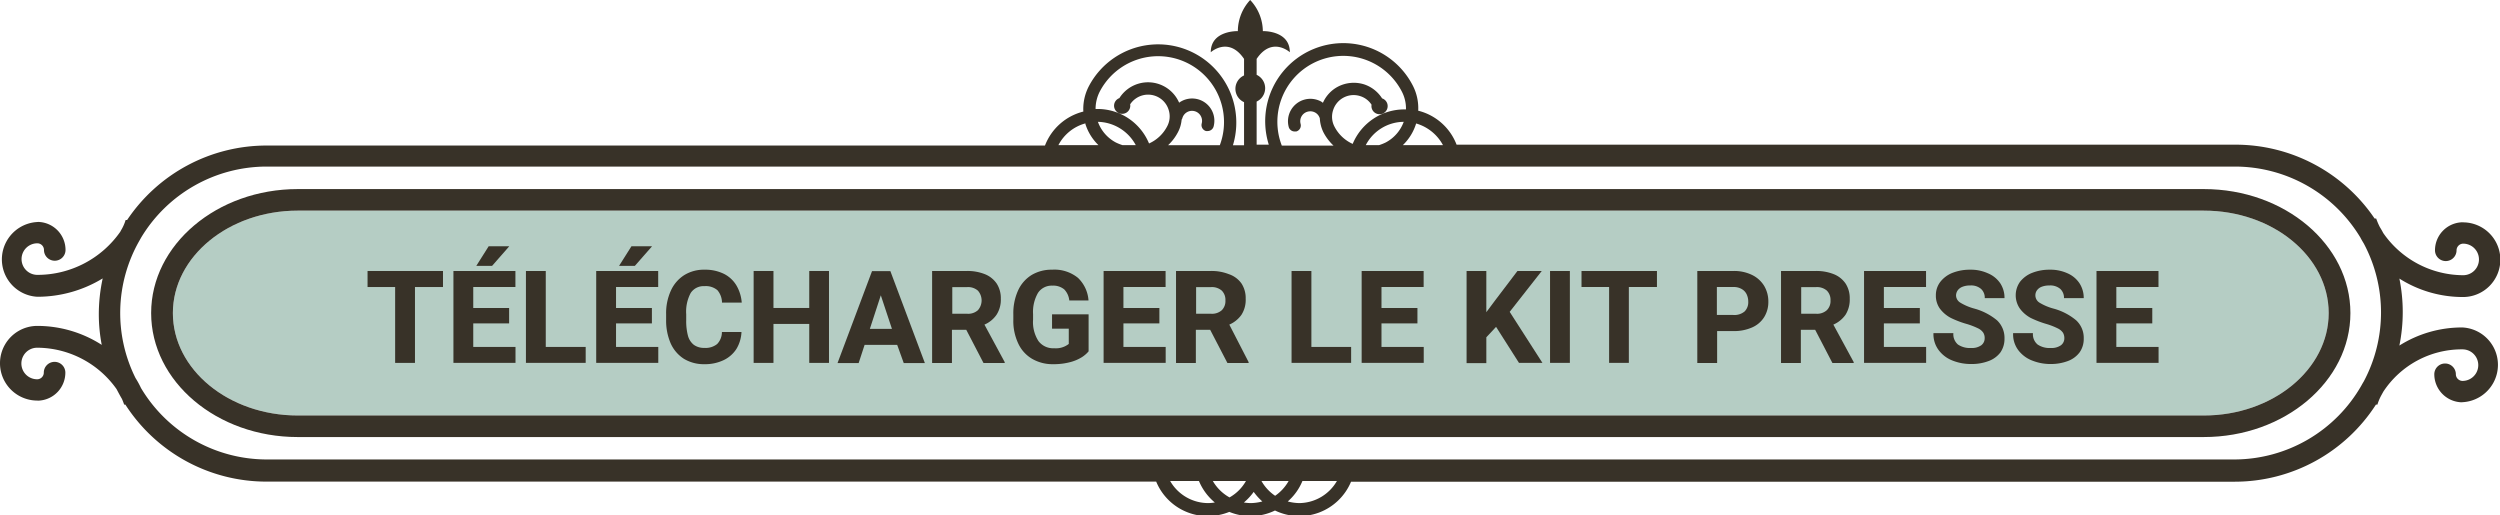 <svg xmlns="http://www.w3.org/2000/svg" viewBox="0 0 289.96 59.78"><defs><style>.cls-1{fill:#b5cdc4;}.cls-2{fill:#383228;}</style></defs><g id="Calque_2" data-name="Calque 2"><g id="Calque_3" data-name="Calque 3"><path class="cls-1" d="M255.61,48.19H34.53c-8,0-14.48-5.33-14.48-11.88s6.5-11.88,14.48-11.88H255.61c8,0,14.48,5.33,14.48,11.88S263.59,48.19,255.61,48.19Z"/><path class="cls-2" d="M290,30.12a4.33,4.33,0,0,0-4.33-4.33,1,1,0,0,0-.25,0,3.25,3.25,0,0,0-3,3.24,1.25,1.25,0,1,0,2.5,0,.78.78,0,0,1,.77-.77,1.83,1.83,0,0,1,0,3.66,11.33,11.33,0,0,1-9.27-4.89c-.12-.23-.25-.46-.39-.68a8.07,8.07,0,0,1-.43-1l-.18,0a19.48,19.48,0,0,0-16.14-8.57H168.94a6.43,6.43,0,0,0-4.45-3.94,5.71,5.71,0,0,0-.64-2.94h0a9.06,9.06,0,0,0-16.69,6.88h-1.41v-5a1.71,1.71,0,0,0,0-3.1V6.83c1.79-2.65,3.85-.77,3.85-.77,0-2.55-3.13-2.45-3.13-2.45A5.33,5.33,0,0,0,145,0a5.35,5.35,0,0,0-1.43,3.61s-3.14-.1-3.14,2.45c0,0,2.06-1.88,3.86.77V8.75a1.7,1.7,0,0,0,0,3.1v5H143A9.07,9.07,0,0,0,126.29,10h0a5.72,5.72,0,0,0-.64,2.94,6.45,6.45,0,0,0-4.45,3.94H30.92a19.48,19.48,0,0,0-16.18,8.64l-.17,0a5.25,5.25,0,0,1-.42,1c-.07.12-.14.24-.2.36a11.71,11.71,0,0,1-9.62,5,1.83,1.83,0,0,1,0-3.66.77.77,0,0,1,.77.77,1.25,1.25,0,0,0,2.5,0,3.25,3.25,0,0,0-3-3.24,1,1,0,0,0-.25,0,4.34,4.34,0,0,0,0,8.67,14.55,14.55,0,0,0,7.56-2.13,19.73,19.73,0,0,0-.45,4.17A18.9,18.9,0,0,0,11.8,40,13.83,13.83,0,0,0,4.33,37.8a4.33,4.33,0,1,0,0,8.66,1,1,0,0,0,.25,0,3.25,3.25,0,0,0,3-3.24,1.25,1.25,0,0,0-2.5,0,.77.77,0,0,1-.77.77,1.83,1.83,0,1,1,0-3.66,11.33,11.33,0,0,1,9.21,4.8c.2.38.4.76.62,1.13a7.07,7.07,0,0,1,.26.67l.14,0a19.46,19.46,0,0,0,16.36,8.93h103.2a6.47,6.47,0,0,0,6,4,6.64,6.64,0,0,0,2.48-.49,6.48,6.48,0,0,0,5.3-.16,6.49,6.49,0,0,0,8.82-3.34h102.5a19.48,19.48,0,0,0,16.37-8.94l.17,0a6,6,0,0,1,.41-1l.27-.49a10.88,10.88,0,0,1,9.19-4.92,1.83,1.83,0,0,1,0,3.66.78.78,0,0,1-.77-.77,1.25,1.25,0,1,0-2.5,0,3.26,3.26,0,0,0,3,3.24,1,1,0,0,0,.25,0,4.34,4.34,0,0,0,0-8.67,13.59,13.59,0,0,0-7.3,2.1,19.56,19.56,0,0,0,0-7.77,13.75,13.75,0,0,0,7.34,2.14A4.33,4.33,0,0,0,290,30.12ZM160.71,16.53a5.86,5.86,0,0,1-.75.3h-1.55a5,5,0,0,1,4.4-2.7A4.43,4.43,0,0,1,160.71,16.53Zm6.65.3h-4.65a5.87,5.87,0,0,0,1.54-2.51A5.16,5.16,0,0,1,167.36,16.83ZM152.28,7.34a7.64,7.64,0,0,1,10.3,3.26h0a4.25,4.25,0,0,1,.49,2.09h-.18a6.48,6.48,0,0,0-6,4,4.41,4.41,0,0,1-2.11-2,2.44,2.44,0,0,1-.16-1.91,2.49,2.49,0,0,1,3.15-1.63,2.43,2.43,0,0,1,1.31,1,.94.94,0,0,0,.63,1.05.94.94,0,0,0,.59-1.79,3.92,3.92,0,0,0-2.1-1.63,4,4,0,0,0-3,.26,3.87,3.87,0,0,0-1.76,1.88,1.77,1.77,0,0,1-.17-.12,2.6,2.6,0,0,0-3.8,2.92.71.71,0,0,0,.69.53l.18,0a.72.72,0,0,0,.51-.88,1.15,1.15,0,0,1,.82-1.42,1.17,1.17,0,0,1,.88.11,1.13,1.13,0,0,1,.53.68,4.07,4.07,0,0,0,.43,1.63,5.67,5.67,0,0,0,1.16,1.52h-6A7.65,7.65,0,0,1,152.28,7.34Zm-24.72,3.27h0a7.64,7.64,0,0,1,13.92,6.23h-6a5.64,5.64,0,0,0,1.15-1.52,3.78,3.78,0,0,0,.42-1.44.8.8,0,0,0,.08-.16,1.16,1.16,0,0,1,2.25.6.72.72,0,0,0,.5.88l.19,0a.72.72,0,0,0,.69-.53,2.58,2.58,0,0,0-4-2.76,3.93,3.93,0,0,0-6.93-.53.94.94,0,1,0,1.25.72,2.49,2.49,0,0,1,4.46.63,2.44,2.44,0,0,1-.16,1.91,4.37,4.37,0,0,1-2.11,2,6.47,6.47,0,0,0-6-4h-.2A4.41,4.41,0,0,1,127.56,10.61Zm1.87,5.92a4.4,4.4,0,0,1-2.09-2.4,5.11,5.11,0,0,1,4.39,2.7h-1.55A5.86,5.86,0,0,1,129.43,16.53Zm-3.54-2.22s0,0,0,.08a5.88,5.88,0,0,0,1.51,2.44h-4.64A5,5,0,0,1,125.89,14.31Zm22,43.19a5.08,5.08,0,0,1-1.58-1.71h3.15A5.15,5.15,0,0,1,147.9,57.5Zm-5.29.19a5.1,5.1,0,0,1-1.93-1.9h3.84A5,5,0,0,1,142.61,57.69Zm-2.49.66a5.1,5.1,0,0,1-4.39-2.56h3.34a6.46,6.46,0,0,0,1.84,2.49A5.16,5.16,0,0,1,140.12,58.35Zm4.95,0a5.16,5.16,0,0,1-.79-.07,6.66,6.66,0,0,0,1.14-1.23,6.61,6.61,0,0,0,1,1.11A5.43,5.43,0,0,1,145.07,58.35Zm5.65,0a5.43,5.43,0,0,1-1.35-.19,6.34,6.34,0,0,0,1.7-2.37h4A5.1,5.1,0,0,1,150.72,58.35Zm108.5-5.06H30.92A17,17,0,0,1,16.35,45a10,10,0,0,0-.63-1.15A16.92,16.92,0,0,1,16.12,28l.26-.46a17,17,0,0,1,14.54-8.22h228.3a17,17,0,0,1,14.54,8.22c.12.23.26.47.4.7a17,17,0,0,1,0,16c-.09.15-.18.3-.26.45A17,17,0,0,1,259.22,53.29Z"/><path class="cls-2" d="M255.61,21.93H34.53c-9.36,0-17,6.45-17,14.38s7.62,14.38,17,14.38H255.61c9.36,0,17-6.45,17-14.38S265,21.93,255.61,21.93Zm0,26.26H34.53c-8,0-14.48-5.33-14.48-11.88s6.5-11.88,14.48-11.88H255.61c8,0,14.48,5.33,14.48,11.88S263.59,48.19,255.61,48.19Z"/><path class="cls-2" d="M51.38,33.29H48.13v8.8h-2.3v-8.8h-3.2V31.43h8.75Z"/><path class="cls-2" d="M59.79,40.24v1.85h-7.2V31.43h7.19v1.86H54.89v2.43h4.16v1.79H54.89v2.73Zm-.72-11.68-2,2.28H55.24l1.44-2.28Z"/><path class="cls-2" d="M67.93,40.24v1.85H61V31.43h2.3v8.81Z"/><path class="cls-2" d="M76.35,40.24v1.85h-7.2V31.43h7.19v1.86H71.45v2.43h4.16v1.79H71.45v2.73Zm-.72-11.68-2,2.28H71.8l1.44-2.28Z"/><path class="cls-2" d="M85.42,40.46a3.59,3.59,0,0,1-1.49,1.31,5,5,0,0,1-2.23.47,4.45,4.45,0,0,1-2.37-.62,4.1,4.1,0,0,1-1.54-1.79,6.63,6.63,0,0,1-.53-2.74v-.65a6.28,6.28,0,0,1,.55-2.73,4.15,4.15,0,0,1,1.55-1.8,4.32,4.32,0,0,1,2.35-.63,4.91,4.91,0,0,1,2.25.48,3.55,3.55,0,0,1,1.45,1.34,4.62,4.62,0,0,1,.62,2H83.74a2.26,2.26,0,0,0-.53-1.44,2.06,2.06,0,0,0-1.5-.47,1.78,1.78,0,0,0-1.6.79,4.58,4.58,0,0,0-.52,2.48v.66a6.68,6.68,0,0,0,.21,1.85A2,2,0,0,0,80.48,40a2,2,0,0,0,1.22.35,2.13,2.13,0,0,0,1.48-.45,2,2,0,0,0,.55-1.39H86A4.14,4.14,0,0,1,85.42,40.46Z"/><path class="cls-2" d="M96.15,31.43V42.09H93.86V37.57H89.71v4.52h-2.3V31.43h2.3v4.29h4.15V31.43Z"/><path class="cls-2" d="M104.06,40h-3.78l-.69,2.11H97.14l4-10.66h2.13l4,10.66h-2.45Zm-.61-1.86-1.29-3.89-1.27,3.89Z"/><path class="cls-2" d="M116.53,42v.1h-2.46l-2-3.85h-1.66v3.85h-2.3V31.43h4a5.43,5.43,0,0,1,2.12.37,3,3,0,0,1,1.37,1.09,3.11,3.11,0,0,1,.48,1.76,3.22,3.22,0,0,1-.5,1.86,3.27,3.27,0,0,1-1.4,1.14Zm-6.08-5.61h1.73a1.69,1.69,0,0,0,1.24-.41,1.71,1.71,0,0,0,0-2.27,1.72,1.72,0,0,0-1.24-.41h-1.73Z"/><path class="cls-2" d="M125.46,41.44a4.87,4.87,0,0,1-1.37.57,7.43,7.43,0,0,1-1.92.23,4.73,4.73,0,0,1-2.44-.61,4,4,0,0,1-1.62-1.77,6.1,6.1,0,0,1-.58-2.78v-.62a6.4,6.4,0,0,1,.56-2.79,4.08,4.08,0,0,1,1.57-1.78,4.5,4.5,0,0,1,2.37-.61,4.31,4.31,0,0,1,3,.95,4,4,0,0,1,1.22,2.62h-2.23a2.16,2.16,0,0,0-.58-1.28,2,2,0,0,0-1.39-.44,1.9,1.9,0,0,0-1.66.84,4.42,4.42,0,0,0-.57,2.47v.64a4.05,4.05,0,0,0,.62,2.47,2.12,2.12,0,0,0,1.83.84,2.4,2.4,0,0,0,1.69-.5V38.12h-1.94V36.46h4.24v4.29A3.37,3.37,0,0,1,125.46,41.44Z"/><path class="cls-2" d="M135.2,40.24v1.85H128V31.43h7.19v1.86H130.3v2.43h4.17v1.79H130.3v2.73Z"/><path class="cls-2" d="M144.82,42v.1h-2.46l-2-3.85h-1.66v3.85h-2.3V31.43h4a5.45,5.45,0,0,1,2.13.37A2.92,2.92,0,0,1,144,32.89a3.11,3.11,0,0,1,.48,1.76,3.22,3.22,0,0,1-.49,1.86,3.36,3.36,0,0,1-1.41,1.14Zm-6.09-5.61h1.73a1.71,1.71,0,0,0,1.25-.41,1.5,1.5,0,0,0,.42-1.13,1.52,1.52,0,0,0-.42-1.14,1.74,1.74,0,0,0-1.25-.41h-1.73Z"/><path class="cls-2" d="M156.71,40.24v1.85H149.8V31.43h2.3v8.81Z"/><path class="cls-2" d="M165.13,40.24v1.85h-7.2V31.43h7.19v1.86h-4.89v2.43h4.17v1.79h-4.17v2.73Z"/><path class="cls-2" d="M173.52,37.91l-1.13,1.21v3H170.1V31.43h2.29v4.78l1-1.34L176,31.43h2.82l-3.72,4.74,3.8,5.92h-2.72Z"/><path class="cls-2" d="M179.78,42.09V31.43h2.3V42.09Z"/><path class="cls-2" d="M192.18,33.29h-3.26v8.8h-2.29v-8.8h-3.2V31.43h8.75Z"/><path class="cls-2" d="M203.21,31.89a3.37,3.37,0,0,1,1.4,1.26A3.54,3.54,0,0,1,205.1,35a3.31,3.31,0,0,1-.49,1.79,3.1,3.1,0,0,1-1.4,1.19,5.14,5.14,0,0,1-2.16.42h-1.89v3.7h-2.3V31.43h4.19A4.71,4.71,0,0,1,203.21,31.89Zm-.86,4.23a1.51,1.51,0,0,0,.42-1.12,2,2,0,0,0-.18-.85,1.37,1.37,0,0,0-.57-.62,1.81,1.81,0,0,0-1-.24h-1.89v3.24h1.89A1.83,1.83,0,0,0,202.35,36.12Z"/><path class="cls-2" d="M215,42v.1h-2.47l-2-3.85h-1.66v3.85h-2.3V31.43h4a5.43,5.43,0,0,1,2.12.37,3,3,0,0,1,1.37,1.09,3.11,3.11,0,0,1,.48,1.76,3.29,3.29,0,0,1-.49,1.86,3.36,3.36,0,0,1-1.41,1.14Zm-6.09-5.61h1.73a1.69,1.69,0,0,0,1.24-.41,1.47,1.47,0,0,0,.43-1.13,1.52,1.52,0,0,0-.42-1.14,1.74,1.74,0,0,0-1.25-.41h-1.73Z"/><path class="cls-2" d="M223.4,40.24v1.85h-7.2V31.43h7.19v1.86H218.5v2.43h4.17v1.79H218.5v2.73Z"/><path class="cls-2" d="M226.26,36.87A3.76,3.76,0,0,1,225,35.8a2.56,2.56,0,0,1-.47-1.54,2.52,2.52,0,0,1,.51-1.56,3.32,3.32,0,0,1,1.41-1.05,5.52,5.52,0,0,1,2.06-.37,4.8,4.8,0,0,1,2.06.42A3.22,3.22,0,0,1,232,32.86a3.06,3.06,0,0,1,.49,1.72h-2.29a1.37,1.37,0,0,0-.43-1.07,1.75,1.75,0,0,0-1.26-.4,2.33,2.33,0,0,0-.89.15,1.22,1.22,0,0,0-.56.42,1.07,1.07,0,0,0-.19.6,1,1,0,0,0,.51.83,6.18,6.18,0,0,0,1.57.67,7.05,7.05,0,0,1,2.67,1.37,2.8,2.8,0,0,1,.87,2.12,2.75,2.75,0,0,1-.47,1.6,3,3,0,0,1-1.36,1,5.53,5.53,0,0,1-2.05.35,5.74,5.74,0,0,1-2.12-.39,3.64,3.64,0,0,1-1.61-1.19,3.07,3.07,0,0,1-.63-2h2.31a1.57,1.57,0,0,0,.53,1.32,2.46,2.46,0,0,0,1.52.4,1.87,1.87,0,0,0,1.18-.31,1,1,0,0,0,.4-.83,1.14,1.14,0,0,0-.16-.63,1.52,1.52,0,0,0-.59-.5,8.78,8.78,0,0,0-1.28-.5A11,11,0,0,1,226.26,36.87Z"/><path class="cls-2" d="M235.52,36.87a3.82,3.82,0,0,1-1.24-1.07,2.7,2.7,0,0,1,0-3.1,3.32,3.32,0,0,1,1.41-1.05,5.47,5.47,0,0,1,2.05-.37,4.77,4.77,0,0,1,2.06.42,3.19,3.19,0,0,1,1.39,1.16,3.14,3.14,0,0,1,.49,1.72h-2.29a1.4,1.4,0,0,0-.43-1.07,1.78,1.78,0,0,0-1.26-.4,2.42,2.42,0,0,0-.9.15,1.19,1.19,0,0,0-.55.42,1,1,0,0,0,.31,1.43,6.18,6.18,0,0,0,1.57.67,6.9,6.9,0,0,1,2.67,1.37,2.77,2.77,0,0,1,.88,2.12,2.68,2.68,0,0,1-.48,1.6,3,3,0,0,1-1.35,1,5.57,5.57,0,0,1-2,.35,5.71,5.71,0,0,1-2.12-.39,3.67,3.67,0,0,1-1.62-1.19,3.06,3.06,0,0,1-.62-2h2.3a1.54,1.54,0,0,0,.54,1.32,2.46,2.46,0,0,0,1.52.4,1.89,1.89,0,0,0,1.18-.31,1,1,0,0,0,.4-.83,1.23,1.23,0,0,0-.16-.63,1.56,1.56,0,0,0-.6-.5,8.15,8.15,0,0,0-1.27-.5A11.46,11.46,0,0,1,235.52,36.87Z"/><path class="cls-2" d="M250.36,40.24v1.85h-7.2V31.43h7.19v1.86h-4.89v2.43h4.17v1.79h-4.17v2.73Z"/></g></g></svg>